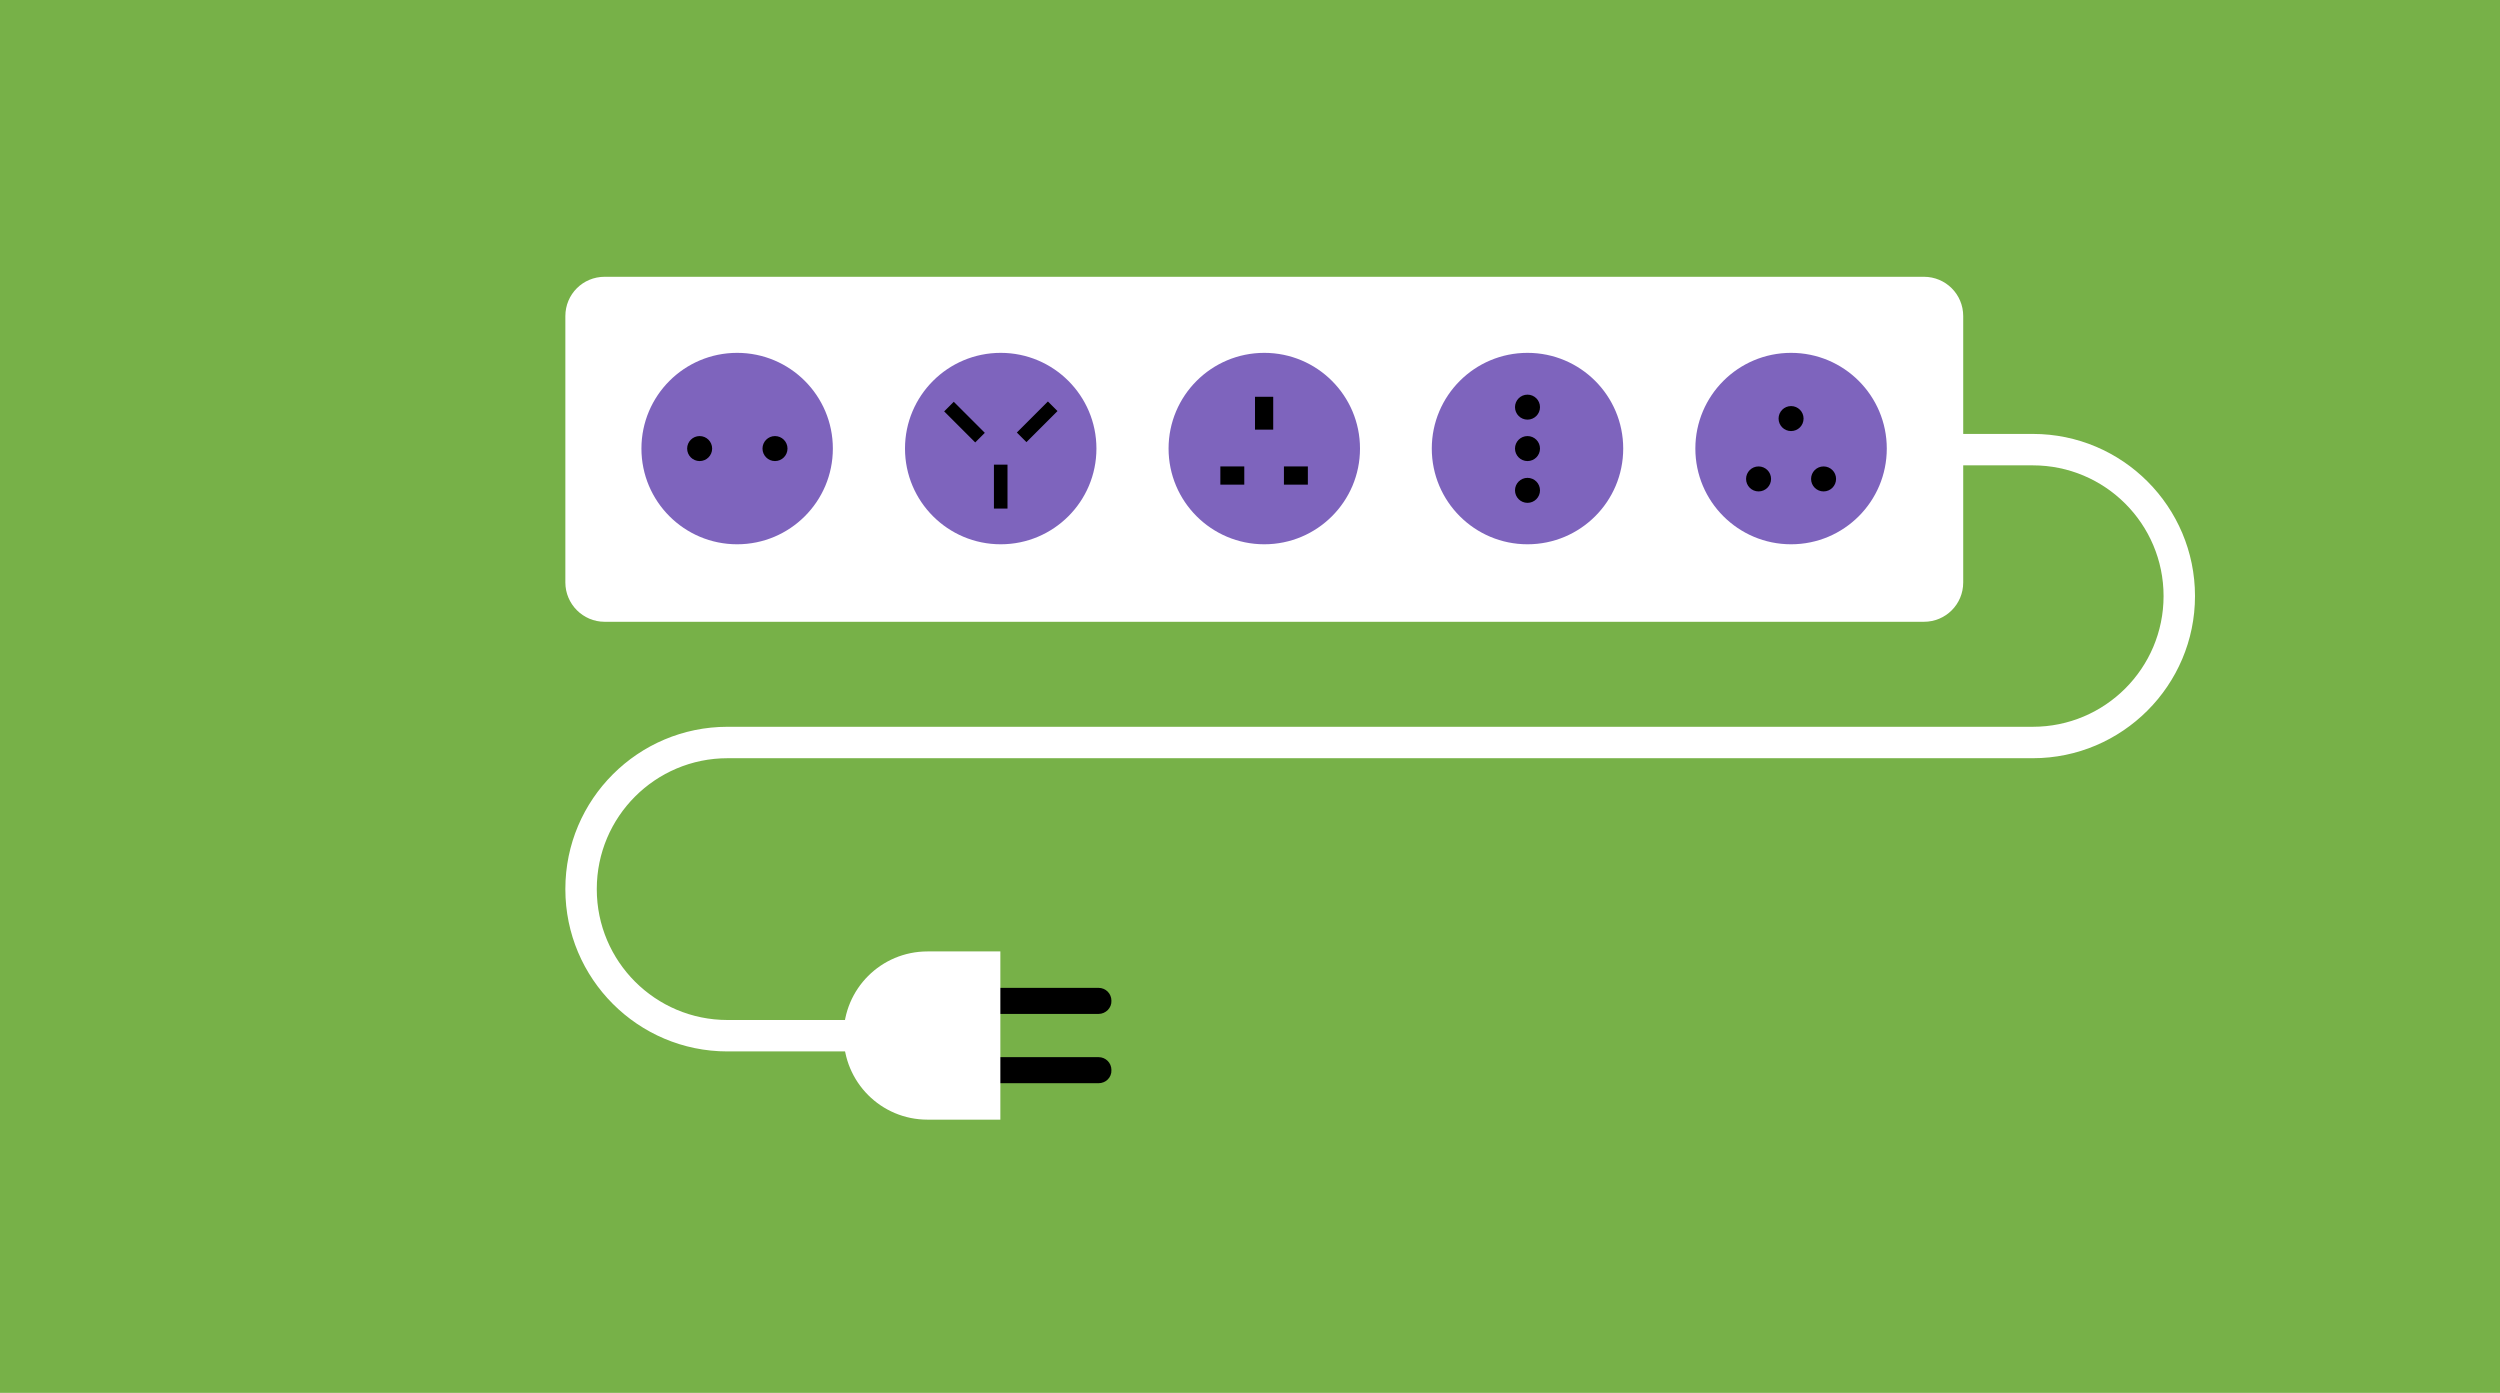 <?xml version="1.0" encoding="UTF-8"?>
<!-- Generator: Adobe Illustrator 19.0.1, SVG Export Plug-In . SVG Version: 6.00 Build 0)  -->
<svg version="1.1" id="Слой_1" xmlns="http://www.w3.org/2000/svg" xmlns:xlink="http://www.w3.org/1999/xlink" x="0px" y="0px" viewBox="0 0 700 390" style="enable-background:new 0 0 700 390;" xml:space="preserve">
<style type="text/css">
	.st0{fill-rule:evenodd;clip-rule:evenodd;fill:#77B148;}
	.st1{fill-rule:evenodd;clip-rule:evenodd;fill:#FFFFFF;}
	.st2{fill-rule:evenodd;clip-rule:evenodd;fill:#7E64BD;}
	.st3{fill-rule:evenodd;clip-rule:evenodd;}
	.st4{fill:#FFFFFF;}
</style>
<rect class="st0" width="700" height="390"/>
<g>
	<path class="st1" d="M158.3,163.1V88.5c0-6.1,4.9-11,11-11h369.4c6.1,0,11,4.9,11,11v74.6c0,6.1-4.9,11-11,11H169.3   C163.2,174.1,158.3,169.1,158.3,163.1z"/>
	<circle class="st2" cx="206.4" cy="125.6" r="26.8"/>
	<circle class="st2" cx="280.2" cy="125.6" r="26.8"/>
	<circle class="st2" cx="354" cy="125.6" r="26.8"/>
	<circle class="st2" cx="427.7" cy="125.6" r="26.8"/>
	<circle class="st2" cx="501.5" cy="125.6" r="26.8"/>
	<g>
		<circle class="st3" cx="195.9" cy="125.6" r="3.5"/>
		<circle class="st3" cx="217" cy="125.6" r="3.5"/>
	</g>
	<g>
		<rect x="278.3" y="130.1" class="st3" width="3.8" height="12.3"/>
		<g>
			
				<rect x="288.5" y="112" transform="matrix(0.707 0.707 -0.707 0.707 168.629 -170.741)" class="st3" width="3.8" height="12.3"/>
			
				<rect x="268.1" y="112" transform="matrix(-0.707 0.707 -0.707 -0.707 544.478 10.834)" class="st3" width="3.8" height="12.3"/>
		</g>
	</g>
	<rect x="351.4" y="111.1" class="st3" width="5.1" height="9.2"/>
	<g>
		<rect x="341.7" y="130.6" class="st3" width="6.7" height="5.1"/>
		<rect x="359.5" y="130.6" class="st3" width="6.7" height="5.1"/>
	</g>
	<circle class="st3" cx="427.7" cy="114" r="3.5"/>
	<circle class="st3" cx="427.7" cy="125.6" r="3.5"/>
	<g>
		<g>
			<circle class="st3" cx="492.4" cy="134.1" r="3.5"/>
			<circle class="st3" cx="510.6" cy="134.1" r="3.5"/>
		</g>
		<circle class="st3" cx="501.5" cy="117.2" r="3.5"/>
	</g>
	<circle class="st3" cx="427.7" cy="137.3" r="3.5"/>
	<g>
		<g>
			<path class="st4" d="M240.3,294.4h-36.6c-25.1,0-45.4-20.4-45.4-45.4v-0.1c0-25.1,20.4-45.4,45.4-45.4h365.5     c20.2,0,36.6-16.4,36.6-36.6s-16.4-36.6-36.6-36.6H547v-8.8h22.2c25.1,0,45.4,20.4,45.4,45.4s-20.4,45.4-45.4,45.4H203.7     c-20.2,0-36.6,16.4-36.6,36.6v0.1c0,20.2,16.4,36.6,36.6,36.6h36.6V294.4z"/>
		</g>
		<g>
			<path class="st3" d="M307.6,283.9h-34v-7.3h34c2,0,3.6,1.6,3.6,3.6l0,0C311.3,282.2,309.6,283.9,307.6,283.9z"/>
			<path class="st3" d="M307.6,303.3h-34v-7.3h34c2,0,3.6,1.6,3.6,3.6l0,0C311.3,301.7,309.6,303.3,307.6,303.3z"/>
		</g>
		<path class="st1" d="M259.7,313.5h20.4v-47.1h-20.4c-13,0-23.5,10.5-23.5,23.5v0C236.2,303,246.7,313.5,259.7,313.5z"/>
	</g>
</g>
</svg>